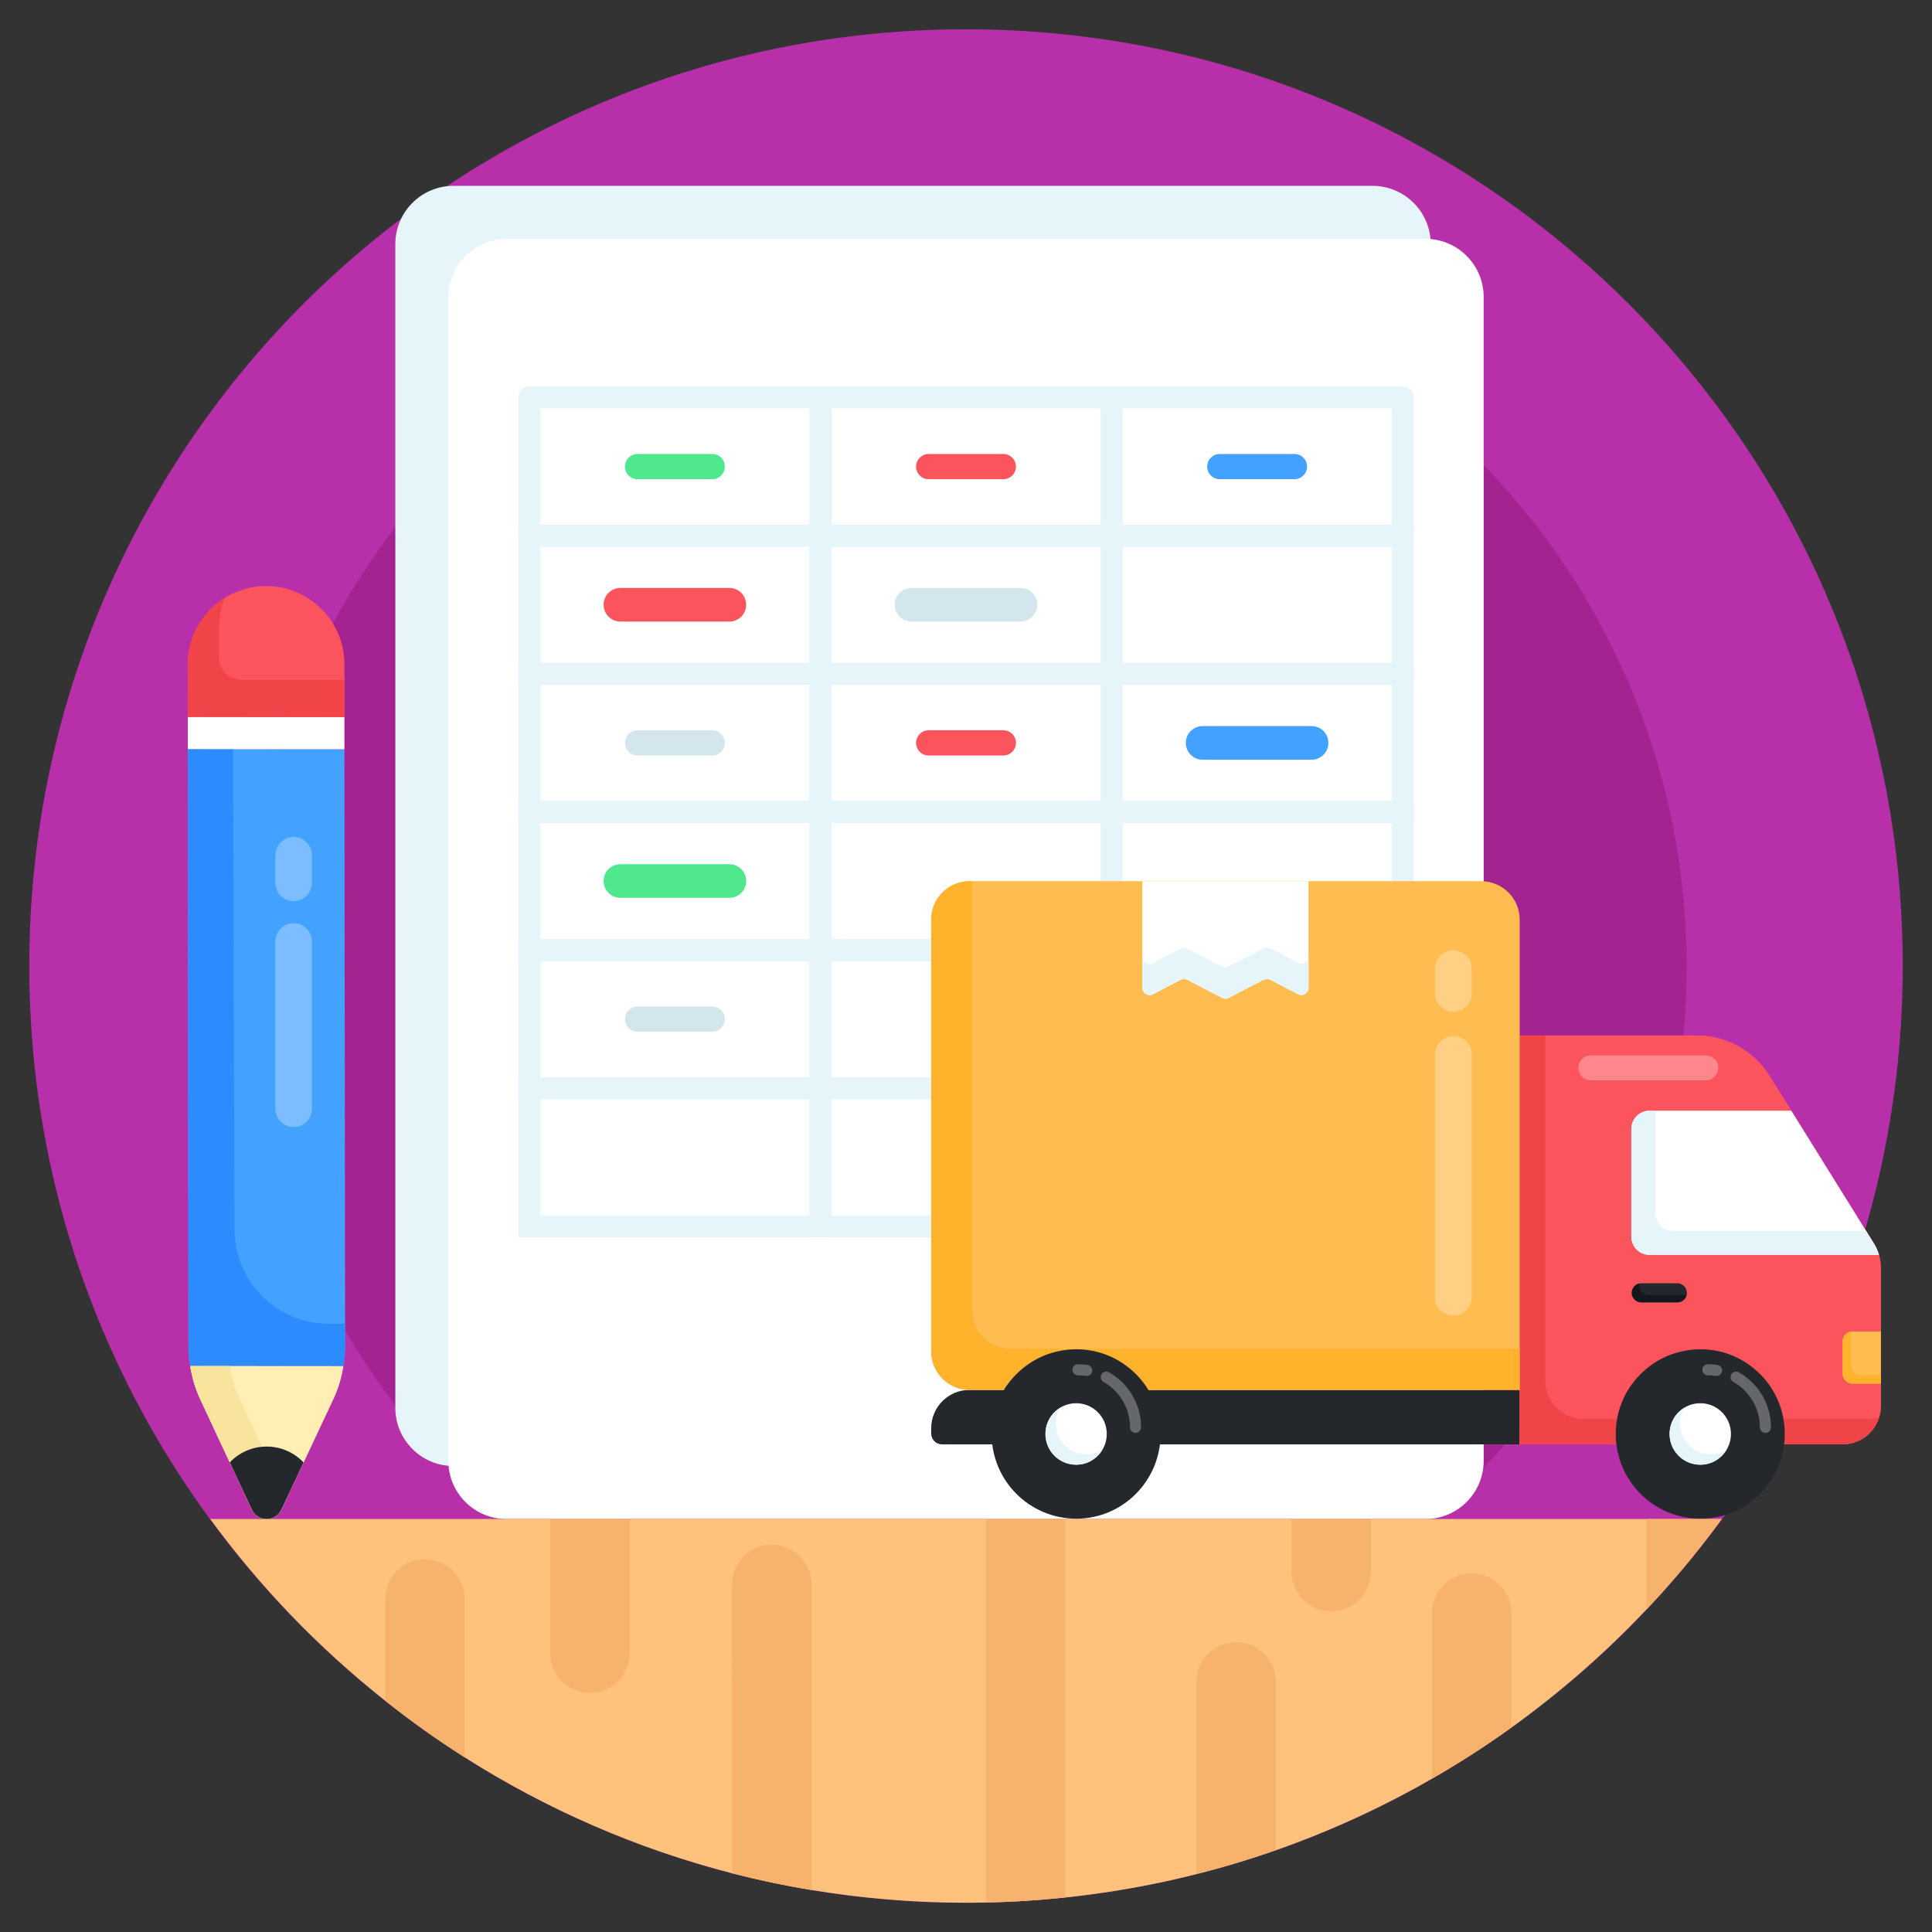 <svg xmlns="http://www.w3.org/2000/svg" id="Layer_1" height="512" viewBox="0 0 132 132" width="512"><rect x="0" y="0" width="132" height="132" fill="#333333" stroke="none"/><g id="_x31_9"><g><g><g><path d="m130 65.995c0 35.347-28.648 64.005-63.995 64.005s-64.005-28.658-64.005-64.005 28.658-63.995 64.005-63.995 63.995 28.648 63.995 63.995z" fill="#b730aa"></path></g></g></g><g><g><g><ellipse cx="66" cy="66" fill="#a32391" rx="49.2" ry="49.2" transform="matrix(.383 -.924 .924 .383 -20.233 101.719)"></ellipse></g></g></g><g><g><g><path d="m97.749 16.674v79.513c0 2.196-1.78 3.976-3.976 3.976h-62.786c-2.196 0-3.976-1.78-3.976-3.976v-79.513c0-2.196 1.78-3.976 3.976-3.976h62.786c2.196 0 3.976 1.78 3.976 3.976z" fill="#e5f5f9"></path></g></g></g><g><g><g><g><path d="m101.369 20.294v79.513c0 2.196-1.78 3.976-3.976 3.976h-62.786c-2.196 0-3.976-1.78-3.976-3.976v-79.513c0-2.196 1.78-3.976 3.976-3.976h62.786c2.196 0 3.976 1.78 3.976 3.976z" fill="#fff"></path></g></g></g><g><g><g><g><g><path d="m56.055 37.346h-19.888c-.413 0-.748-.335-.748-.748v-9.438c0-.413.335-.748.748-.748h19.888c.413 0 .748.335.748.748v9.438c0 .413-.335.748-.748.748zm-19.141-1.495h18.393v-7.943h-18.393z" fill="#e5f5f9"></path></g></g></g></g><g><g><g><g><path d="m56.803 46.785h-21.384v-10.934h21.384zm-19.888-1.495h18.393v-7.944h-18.393z" fill="#e5f5f9"></path></g></g></g></g><g><g><g><g><path d="m56.803 56.223h-21.384v-10.933h21.384zm-19.888-1.495h18.393v-7.943h-18.393z" fill="#e5f5f9"></path></g></g></g></g><g><g><g><g><path d="m56.803 65.661h-21.384v-10.933h21.384zm-19.888-1.495h18.393v-7.943h-18.393z" fill="#e5f5f9"></path></g></g></g></g><g><g><g><g><path d="m56.803 75.099h-21.384v-10.933h21.384zm-19.888-1.495h18.393v-7.943h-18.393z" fill="#e5f5f9"></path></g></g></g></g><g><g><g><g><path d="m56.803 84.537h-21.384v-10.933h21.384zm-19.888-1.495h18.393v-7.943h-18.393z" fill="#e5f5f9"></path></g></g></g></g><g><g><g><g><path d="m48.661 32.741h-5.099c-.476 0-.862-.386-.862-.862s.386-.862.862-.862h5.099c.476 0 .862.386.862.862s-.386.862-.862.862z" fill="#4fe88d"></path></g></g></g></g><g><g><g><g><path d="m48.661 51.618h-5.099c-.476 0-.862-.386-.862-.862s.386-.862.862-.862h5.099c.476 0 .862.386.862.862s-.386.862-.862.862z" fill="#d3e6ed"></path></g></g></g></g><g><g><g><g><path d="m48.661 70.494h-5.099c-.476 0-.862-.386-.862-.862s.386-.862.862-.862h5.099c.476 0 .862.386.862.862s-.386.862-.862.862z" fill="#d3e6ed"></path></g></g></g></g><g><g><g><g><path d="m49.831 42.467h-7.44c-.635 0-1.149-.514-1.149-1.149 0-.635.514-1.149 1.149-1.149h7.44c.635 0 1.149.514 1.149 1.149 0.0.635-.514 1.149-1.149 1.149z" fill="#fc545d"></path></g></g></g></g><g><g><g><g><path d="m49.831 61.344h-7.44c-.635 0-1.149-.514-1.149-1.149 0-.635.514-1.149 1.149-1.149h7.44c.635 0 1.149.514 1.149 1.149 0.0.635-.514 1.149-1.149 1.149z" fill="#4fe88d"></path></g></g></g></g><g><g><g><g><path d="m75.945 37.346h-19.889c-.413 0-.748-.335-.748-.748v-9.438c0-.413.335-.748.748-.748h19.889c.413 0 .748.335.748.748v9.438c0.0.413-.335.748-.748.748zm-19.142-1.495h18.394v-7.943h-18.394z" fill="#e5f5f9"></path></g></g></g></g><g><g><g><g><path d="m76.692 46.785h-21.385v-10.934h21.385zm-19.889-1.495h18.394v-7.944h-18.394z" fill="#e5f5f9"></path></g></g></g></g><g><g><g><g><path d="m76.692 56.223h-21.385v-10.933h21.385zm-19.889-1.495h18.394v-7.943h-18.394z" fill="#e5f5f9"></path></g></g></g></g><g><g><g><g><path d="m76.692 65.661h-21.385v-10.933h21.385zm-19.889-1.495h18.394v-7.943h-18.394z" fill="#e5f5f9"></path></g></g></g></g><g><g><g><g><path d="m76.692 75.099h-21.385v-10.933h21.385zm-19.889-1.495h18.394v-7.943h-18.394z" fill="#e5f5f9"></path></g></g></g></g><g><g><g><g><path d="m76.692 84.537h-21.385v-10.933h21.385zm-19.889-1.495h18.394v-7.943h-18.394z" fill="#e5f5f9"></path></g></g></g></g><g><g><g><g><path d="m68.55 32.741h-5.099c-.476 0-.862-.386-.862-.862s.386-.862.862-.862h5.099c.476 0 .862.386.862.862s-.386.862-.862.862z" fill="#fc545d"></path></g></g></g></g><g><g><g><g><path d="m68.55 51.618h-5.099c-.476 0-.862-.386-.862-.862s.386-.862.862-.862h5.099c.476 0 .862.386.862.862s-.386.862-.862.862z" fill="#fc545d"></path></g></g></g></g><g><g><g><g><path d="m69.72 42.467h-7.44c-.635 0-1.149-.514-1.149-1.149 0-.635.514-1.149 1.149-1.149h7.44c.635 0 1.149.514 1.149 1.149 0 .635-.514 1.149-1.149 1.149z" fill="#d3e6ed"></path></g></g></g></g><g><g><g><g><path d="m95.834 37.346h-19.889c-.413 0-.748-.335-.748-.748v-9.438c0-.413.335-.748.748-.748h19.889c.413 0 .748.335.748.748v9.438c0 .413-.335.748-.748.748zm-19.142-1.495h18.394v-7.943h-18.394z" fill="#e5f5f9"></path></g></g></g></g><g><g><g><g><path d="m96.582 46.785h-21.385v-10.934h21.385zm-19.889-1.495h18.394v-7.944h-18.394z" fill="#e5f5f9"></path></g></g></g></g><g><g><g><g><path d="m96.582 56.223h-21.385v-10.933h21.385zm-19.889-1.495h18.394v-7.943h-18.394z" fill="#e5f5f9"></path></g></g></g></g><g><g><g><g><path d="m96.582 65.661h-21.385v-10.933h21.385zm-19.889-1.495h18.394v-7.943h-18.394z" fill="#e5f5f9"></path></g></g></g></g><g><g><g><g><path d="m96.582 75.099h-21.385v-10.933h21.385zm-19.889-1.495h18.394v-7.943h-18.394z" fill="#e5f5f9"></path></g></g></g></g><g><g><g><g><path d="m96.582 84.537h-21.385v-10.933h21.385zm-19.889-1.495h18.394v-7.943h-18.394z" fill="#e5f5f9"></path></g></g></g></g><g><g><g><g><path d="m88.439 32.741h-5.099c-.476 0-.862-.386-.862-.862s.386-.862.862-.862h5.099c.476 0 .862.386.862.862s-.386.862-.862.862z" fill="#43a1ff"></path></g></g></g></g><g><g><g><g><path d="m89.61 51.906h-7.441c-.635 0-1.149-.514-1.149-1.149s.514-1.149 1.149-1.149h7.441c.635 0 1.149.514 1.149 1.149s-.514 1.149-1.149 1.149z" fill="#43a1ff"></path></g></g></g></g></g></g><g><g><g><g><g><path d="m117.635 103.783c-10.379 14.179-26.448 23.928-44.856 25.858-1.78.19-3.59.31-5.419.34-.45.02-.9.02-1.36.02-3.59 0-7.119-.3-10.549-.87-1.84-.3-3.64-.68-5.42-1.14-6.569-1.69-12.719-4.39-18.288-7.929-1.88-1.19-3.68-2.48-5.419-3.86-4.52-3.58-8.549-7.759-11.959-12.419z" fill="#ffc27c"></path></g></g></g><g><g><g><path d="m31.743 109.252v10.809c-1.88-1.19-3.68-2.48-5.419-3.86v-6.949c0-1.5 1.21-2.71 2.71-2.71 1.506 0 2.71 1.204 2.71 2.71z" fill="#f7b26d"></path></g></g></g><g><g><g><path d="m103.26 110.218v7.809c-1.74 1.26-3.55 2.42-5.42 3.49v-11.299c0-1.5 1.21-2.71 2.71-2.71 1.506 0 2.71 1.204 2.71 2.71z" fill="#f7b26d"></path></g></g></g><g><g><g><path d="m87.171 114.917v11.479c-1.77.63-3.58 1.18-5.419 1.63v-13.109c0-1.5 1.21-2.71 2.71-2.71 1.506 0 2.71 1.204 2.71 2.71z" fill="#f7b26d"></path></g></g></g><g><g><g><path d="m37.593 103.783v9.171c0 1.472 1.196 2.71 2.71 2.71 1.5 0 2.71-1.21 2.71-2.71v-9.171z" fill="#f7b26d"></path></g></g></g><g><g><g><path d="m112.489 103.783v6.185c1.843-1.947 3.565-4.014 5.142-6.185z" fill="#f7b26d"></path></g></g></g><g><g><g><path d="m55.451 108.252v20.878c-1.84-.3-3.64-.68-5.42-1.14l-.01-19.738c0-1.5 1.21-2.71 2.71-2.71 1.535 0 2.72 1.273 2.72 2.71z" fill="#f7b26d"></path></g></g></g><g><g><g><path d="m88.241 103.783v3.591c0 1.464 1.181 2.71 2.71 2.71 1.49 0 2.71-1.22 2.71-2.71v-3.591z" fill="#f7b26d"></path></g></g></g><g><g><g><path d="m72.779 103.783v25.858c-1.78.19-3.59.31-5.419.34v-26.198h5.419z" fill="#f7b26d"></path></g></g></g></g></g><g><g><g><g><g><path d="m103.826 94.962v3.722h-39.462c-.412 0-.742-.337-.742-.742v-.355c0-1.453 1.172-2.625 2.625-2.625z" fill="#24272b"></path></g></g></g><g><g><g><path d="m103.828 98.68v-3.726-24.207h12.088c2.041 0 3.925 1.057 5.003 2.784l7.104 11.426c.316.508.483 1.095.483 1.693v9.414c0 1.444-1.172 2.616-2.627 2.616z" fill="#fc545d"></path></g></g></g><g><g><g><path d="m128.507 86.647v9.42c0 1.44-1.17 2.61-2.63 2.61h-22.05v-27.93h12.09c2.04 0 3.92 1.06 5 2.78l1.47 2.36 5.64 9.07c.15.25.27.51.35.78.08.29.13.6.13.91z" fill="#fc545d"></path></g></g></g><g><g><g><path d="m128.395 96.82c-.324 1.072-1.322 1.858-2.512 1.858h-22.056v-27.929h1.752v23.583c0 1.434 1.166 2.6 2.6 2.6h19.45c.268 0 .524-.037.767-.112z" fill="#f14448"></path></g></g></g><g><g><g><path d="m128.377 85.737h-15.68c-.68 0-1.24-.56-1.24-1.25v-7.36c0-.68.56-1.24 1.24-1.24h9.69l5.64 9.07c.15.25.27.51.35.78z" fill="#fff"></path></g></g></g><g><g><g><path d="m128.377 85.737h-15.68c-.68 0-1.24-.56-1.24-1.25v-7.36c0-.68.56-1.24 1.24-1.24h.39v6.97c0 .69.56 1.25 1.24 1.25h13.17l.53.85c.15.25.27.51.35.78z" fill="#e5f5f9"></path></g></g></g><g><g><g><path d="m66.248 94.959c-1.451 0-2.627-1.176-2.627-2.627v-29.499c0-1.451 1.176-2.627 2.627-2.627h34.954c1.451 0 2.627 1.176 2.627 2.627v32.126z" fill="#ffbc50"></path></g></g></g><g><g><g><path d="m103.826 92.157v2.805h-37.579c-1.452 0-2.625-1.178-2.625-2.631v-29.5c0-1.446 1.172-2.625 2.625-2.625h.181v29.319c0 1.453 1.172 2.631 2.625 2.631h34.774z" fill="#ffb32c"></path></g></g></g><g><g><g><g><path d="m121.939 97.967c0 3.185-2.567 5.793-5.752 5.793-3.226 0-5.793-2.607-5.793-5.793 0-1.68.712-3.199 1.868-4.247 1.021-.954 2.406-1.532 3.925-1.532 1.519 0 2.863.578 3.898 1.532 1.142 1.048 1.855 2.567 1.855 4.247z" fill="#24272b"></path></g></g></g><g><g><g><path d="m118.263 97.971c0 1.157-.932 2.103-2.089 2.103-1.171 0-2.103-.947-2.103-2.103 0-.61.259-1.162.678-1.542.371-.347.874-.556 1.425-.556s1.04.21 1.415.556c.415.381.674.932.674 1.542z" fill="#fff"></path></g></g></g></g><g><g><g><path d="m79.295 97.967c0 3.185-2.567 5.793-5.752 5.793-3.226 0-5.793-2.607-5.793-5.793 0-1.68.712-3.199 1.868-4.247 1.021-.954 2.406-1.532 3.925-1.532s2.863.578 3.898 1.532c1.142 1.048 1.855 2.567 1.855 4.247z" fill="#24272b"></path></g></g></g><g><g><g><path d="m75.618 97.971c0 1.157-.932 2.103-2.089 2.103-1.171 0-2.103-.947-2.103-2.103 0-.61.259-1.162.678-1.542.371-.347.874-.556 1.425-.556.551 0 1.04.21 1.415.556.415.381.674.932.674 1.542z" fill="#fff"></path></g></g></g><g><g><g><g><g><path d="m89.402 60.206v7.295c0 .361-.394.602-.712.427l-1.906-.986c-.142-.066-.307-.066-.449 0l-2.387 1.238c-.142.077-.307.077-.449 0l-2.387-1.238c-.142-.066-.307-.066-.449 0l-1.905.997c-.329.164-.712-.077-.712-.438v-7.295h11.356z" fill="#fff"></path></g></g></g></g><g><g><g><g><path d="m89.403 65.36v2.136c0 .363-.391.6-.712.433l-1.913-.991c-.14-.056-.293-.056-.447 0l-2.388 1.243c-.139.07-.307.07-.447 0l-2.388-1.243c-.139-.056-.307-.056-.447 0l-1.899 1.005c-.335.154-.712-.084-.712-.447v-2.136c0 .363.377.6.712.447l1.899-1.005c.139-.07.307-.07.447 0l2.388 1.243c.14.07.307.07.447 0l2.388-1.243c.154-.07.307-.07.447 0l1.913.991c.321.168.712-.07.712-.433z" fill="#e5f5f9"></path></g></g></g></g></g><g><g><g><path d="m75.312 99.064c-.368.605-1.022 1.01-1.783 1.01-1.172 0-2.101-.948-2.101-2.101 0-.611.256-1.166.68-1.546.1-.094.212-.175.33-.249-.2.318-.305.692-.305 1.085 0 1.16.935 2.107 2.101 2.107.399 0.0.767-.112 1.078-.305z" fill="#e5f5f9"></path></g></g></g><g><g><g><path d="m117.954 99.064c-.368.605-1.022 1.01-1.783 1.01-1.172 0-2.101-.948-2.101-2.101 0-.611.256-1.166.68-1.546.1-.094.212-.175.33-.249-.2.318-.305.692-.305 1.085 0 1.16.935 2.107 2.101 2.107.399 0.0.767-.112 1.078-.305z" fill="#e5f5f9"></path></g></g></g><g><g><g><path d="m128.507 90.972v3.56h-1.939c-.374 0-.68-.305-.68-.686v-2.188c0-.38.305-.686.68-.686z" fill="#ffbc50"></path></g></g></g><g><g><g><path d="m128.507 93.958v.574h-1.939c-.374 0-.68-.305-.68-.686v-2.188c0-.349.256-.636.586-.679-.012.031-.012.069-.012.106v2.188c0 .38.305.686.68.686h1.365z" fill="#ffb32c"></path></g></g></g></g><g opacity=".3"><g><g><g><g><g><path d="m100.555 66.173v1.7c0 .69-.566 1.256-1.256 1.256-.69 0-1.256-.567-1.256-1.256v-1.7c0-.69.567-1.256 1.256-1.256.69 0 1.256.567 1.256 1.256z" fill="#fff"></path></g></g></g><g><g><g><path d="m100.555 72.036v16.587c0 .698-.566 1.256-1.256 1.256-.69 0-1.256-.558-1.256-1.256v-16.587c0-.69.567-1.248 1.256-1.248.69 0 1.256.558 1.256 1.248z" fill="#fff"></path></g></g></g></g></g></g><g opacity=".3"><g><g><g><g><path d="m120.618 97.898c-.209 0-.378-.17-.378-.378 0-1.285-.693-2.472-1.809-3.099-.182-.102-.247-.333-.144-.515.102-.182.333-.247.515-.144 1.354.761 2.195 2.201 2.195 3.759 0 .209-.169.378-.378.378z" fill="#fff"></path></g></g></g></g><g><g><g><g><path d="m117.283 94.01c-.019 0-.038-.001-.057-.004-.178-.027-.36-.04-.541-.04-.209 0-.378-.169-.378-.378s.17-.378.378-.378c.218 0 .438.017.653.049.207.031.349.224.318.431-.028.187-.189.322-.373.322z" fill="#fff"></path></g></g></g></g></g><g opacity=".3"><g><g><g><g><path d="m77.584 97.898c-.209 0-.378-.17-.378-.378 0-1.285-.693-2.472-1.809-3.099-.182-.102-.247-.333-.144-.515.102-.182.333-.247.515-.144 1.354.761 2.195 2.201 2.195 3.759 0 .209-.169.378-.378.378z" fill="#fff"></path></g></g></g></g><g><g><g><g><path d="m74.25 94.01c-.019 0-.038-.001-.057-.004-.178-.027-.36-.04-.541-.04-.209 0-.378-.169-.378-.378s.17-.378.378-.378c.218 0 .438.017.653.049.207.031.349.224.318.431-.028.187-.189.322-.373.322z" fill="#fff"></path></g></g></g></g></g><g><g><g><path d="m115.254 88.332c0 .359-.295.648-.654.648h-2.462c-.359 0-.648-.289-.648-.648 0-.359.289-.654.648-.654h2.462c.359 0 .654.295.654.654z" fill="#24272b"></path></g></g></g><g><g><g><path d="m115.241 88.459c-.059.3-.324.524-.642.524h-2.462c-.359 0-.648-.289-.648-.648 0-.318.224-.583.518-.648-.006.041-.012.088-.012.136 0 .359.288.648.648.648h2.462c.047-0.0.094-.006.135-.012z" fill="#13181e"></path></g></g></g><g opacity=".3"><g><g><g><g><g><path d="m116.552 73.81h-7.864c-.473 0-.851-.384-.851-.851 0-.467.378-.851.851-.851h7.864c.467 0 .846.384.846.851 0 .467-.378.851-.846.851z" fill="#fff"></path></g></g></g></g></g></g></g><g><g><g><g><path d="m13.009 93.459c-.008-.041-.016-.083-.016-.124.008.041.016.083.025.124z" fill="#ff4d78"></path></g></g></g><g><g><g><path d="m12.83 48.979h10.702v2.222h-10.702z" fill="#fff"></path></g></g></g><g><g><g><path d="m23.53 48.985.002-3.59c.002-2.954-2.392-5.351-5.346-5.353h-0c-2.954-.002-5.351 2.392-5.353 5.346l-.002 3.59z" fill="#fc545d"></path></g></g></g><g><g><g><path d="m23.527 46.444.005 2.544-10.699-.014-.003-3.585c.003-1.74.839-3.291 2.129-4.267.127-.096.265-.191.402-.274-.256.613-.395 1.288-.391 1.994l0 2.124c0.0.813.659 1.472 1.472 1.473z" fill="#f14448"></path></g></g></g><g><g><g><path d="m23.531 51.204.048 40.786c-0.0.497-.05.986-.134 1.475l-.017-0c.008-.041.017-.083.025-.124l-10.461-.007c-.074-.448-.116-.895-.115-1.343l-.048-40.795z" fill="#43a1ff"></path></g></g></g><g><g><g><path d="m23.58 90.448-.001 1.542c-0.0.497-.05.986-.134 1.475l-.017-0c.008-.041.017-.083.025-.124l-10.461-.007c-.074-.448-.116-.895-.115-1.343l-.048-40.795 3.092.002s.076 25.881.105 32.839c.015 3.545 2.893 6.408 6.438 6.41z" fill="#2c8cff"></path></g></g></g><g><g><g><path d="m12.997 93.335c.124.774.343 1.531.676 2.245l2.026 4.339 1.507 3.217c.397.862 1.624.863 2.023.001l1.511-3.215 2.036-4.333c.336-.714.557-1.473.682-2.247z" fill="#f3c291"></path></g></g></g><g><g><g><path d="m12.997 93.335c.124.774.343 1.531.676 2.245l2.026 4.339 1.507 3.217c.397.862 1.624.863 2.023.001l1.511-3.215 2.036-4.333c.336-.714.557-1.473.682-2.247z" fill="#ffefb4"></path></g></g></g><g><g><g><path d="m19.577 102.407-.349.729c-.398.862-1.625.861-2.023-.001l-1.507-3.217-2.028-4.337c-.331-.713-.546-1.476-.678-2.247l2.711.002c.124.771.339 1.534.678 2.247l2.028 4.337z" fill="#f9e49d"></path></g></g></g><g><g><g><path d="m20.739 99.921-1.511 3.215c-.398.862-1.625.861-2.023-.001l-1.507-3.217c.639-.671 1.534-1.085 2.521-1.084.995.001 1.89.416 2.519 1.087z" fill="#24272b"></path></g></g></g></g><g opacity=".3"><g><g><g><g><path d="m20.068 57.184c-.692 0-1.253.561-1.253 1.253v1.88c0 .692.561 1.253 1.253 1.253.681 0 1.242-.561 1.242-1.253v-1.88c0-.692-.561-1.253-1.242-1.253z" fill="#fff"></path></g></g></g><g><g><g><path d="m20.068 63.077c-.692 0-1.253.561-1.253 1.253v11.431c0 .682.561 1.242 1.253 1.242.681 0 1.242-.561 1.242-1.242v-11.431c0-.692-.561-1.253-1.242-1.253z" fill="#fff"></path></g></g></g></g></g></g></svg>